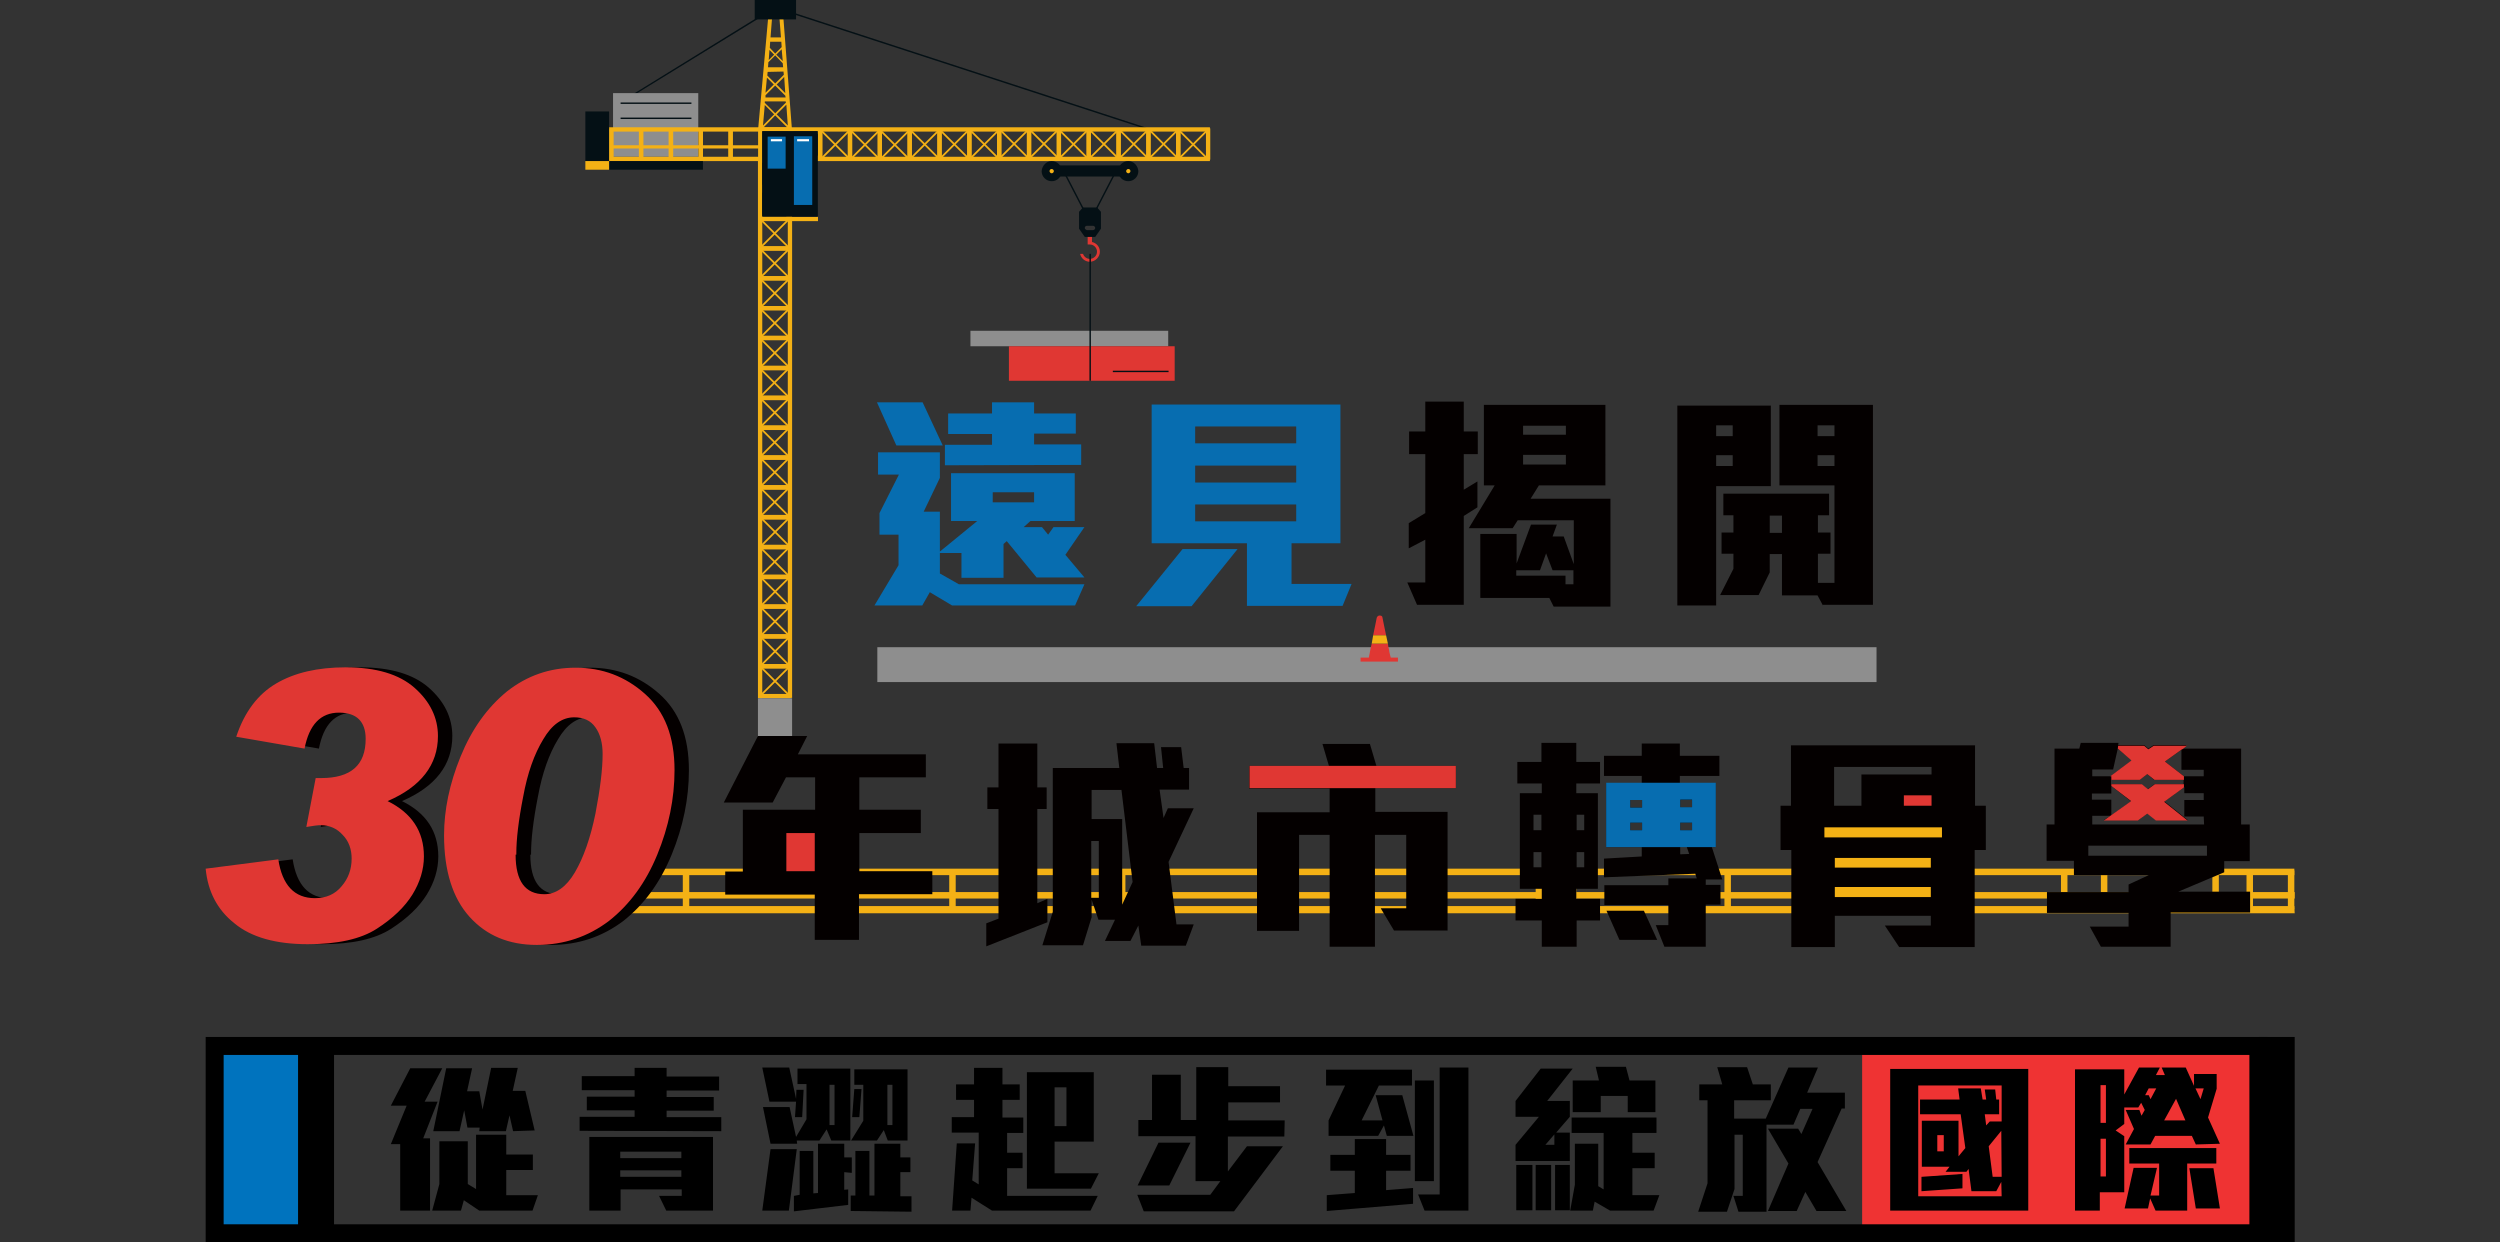 <svg version="1.1" id="_圖層_2" xmlns="http://www.w3.org/2000/svg" x="0" y="0" viewBox="0 0 695.3 345.5" style="enable-background:new 0 0 695.3 345.5" xml:space="preserve"><rect x="0" y="0" width="695.3" height="345.5" fill="#333333" stroke="none"/><style>.st2{fill:#8e8e8e}.st3{fill:#040000}.st4{fill:#076db0}.st5{fill:#f4b115}.st6{fill:#e03733}.st7{fill:#041015}.st8{fill:#fff}.st9{fill:none}</style><g id="_房子"><path style="fill:#0073be" d="M59.1 290.6H83v52.5H59.1z"/><path style="fill:#ef3333" d="M517.9 290.6h109v52.6h-109z"/><path d="M118.1 306.4h3.6l-4 10.2h1.9v20.1h-8.3v-18.5h-2.6l4.4-10.7h-4.4l5.4-10.4h8.9l-4.9 9.3zm30 30.3h-14.8l-4.3-2.9-.8 2.9h-8l2-7.4v-11.9h7.9v11.9l2.3 1.4v-15.1h8.4v5.5h7.4v4.3h-7.4v7h8.8l-1.5 4.3zm-5.4-22.1-1-4.4-1 4.4h-7.4l.1-1H130l-.9-4.8-1.3 5.8h-7.3l3.6-17.5h7.2l-1.4 6.4h3.4l.9 5.1 2.4-11.6h7.4l-1.4 6.4h3.5l2.6 11-6 .2zM161.2 314.5v-3.9h15.3v-1.8h-13.3V305h13.3v-1.8h-14.7v-3.9h14.7V297h8.9v2.4H200v3.9h-14.6v1.8h13.1v3.8h-13.1v1.8h15.2v3.9l-39.4-.1zm24.1 22.2-2-4.1h6.3v-1.8h-17v5.9h-8.7v-20.5h34.4v20.5h-13zm4.2-16.4h-17v1.8h17v-1.8zm0 5.2h-17v1.8h17v-1.8zM219.4 336.7H212l2.3-17.1h7.3l-2.2 17.1zm3.7-26h-2l.3-4.3H214l-2-9.5h7.5l1.9 8.7.1-2.5h2l-.4 7.6zm8.1 6.5-1.3-3.1-2 3.1h-6.3l.1.9h-7.4l-2.1-10.2h7.4l1.8 8.3 2.9-4.9v-9.8h-2.5v-4.3h14.7v20h-5.3zm3.6 8.8v4.9l1.1-.1v4.3l-15.1 1.8v-4.3l1.6-.3v-12.2h3.8v11.8l1.3-.1v-13.7h7.3v3.8h2.1v4.3l-2.1-.2zm-2.7-24.3h-1.4v11.2h1.4v-11.2zm4.5 35.1v-4.3h1.3v-12.4h3.9v12.4h1.4v-14.4h7.2v3.8h2.8v4.1h-2.8v6.7h3.1v4.3l-16.9-.2zm10.3-19.6-1.1-2.9-1.9 2.9h-7.2l3.4-5.5v-10h-2.5v-4.3h14.8v19.8h-5.5zm-7.9-6.5h-2l.6-7.8h2l-.6 7.8zm9.2-9h-1.4v11.2h1.4v-11.2zM303.3 336.7h-27.4l-5.7-3.6-.3 3.6h-5.1l1.3-18.7h5.1l-.8 10.3 1.8 1.1V315h-7.5v-4.3h6.2v-4.8h-5v-4.3h5V297h7.9v4.6h4.8v4.3h-4.8v4.9h5.8v4.3h-4.5v5.5h4.3v4.3h-4.3v7.7h25.2l-2 4.1zm.1-6.1h-17.8v-32.4h18.6v19.3h-10.9v8.8h12.3l-2.2 4.3zm-7-28.2h-3.1v10.8h3.3v-10.8h-.2zM325.2 329.7h-8.8l5.8-11.9h8.9l-5.9 11.9zm32-13.6h-15.7v9.7l5.3-7h10l-13.6 18.1h-25.1l-1.8-4.6h20.3l2.8-3.8h-6.9V316h-15.9v-4.5h3.8v-12.6h8v12.6h4.3v-14.7h8.9v5.3H356v4.5h-14.4v5h15.7l-.1 4.5zM385.7 315.9l-.8-2.9-1.6 2.9h-13.8v-4.3l4.6-9.7h-5.3v-4.4h23.9v4.4h-9.2l-4.8 9.7h5.8l-1.9-7h7.4l3.1 11.3h-7.4zM369 336.8v-4.4l7.8-.6v-6.2H370v-4.4h6.8v-4.4h8.7v4.4h6.8v4.4h-6.8v5.4l7.5-.6v4.4l-24 2zm24.5-8.3v-28h5.3v28h-5.3zm2.7 8.2-1.8-4.5h6v-35.3h8v39.8h-12.2zM430.3 306.2h6.3v4.4l-3.8 4.4h3.8v7.9h-15.1v-4.5l6.5-7.8h-6.5v-4.4l7-9h8.9l-7.1 9zm-8.6 30.4V324h4.5v12.6h-4.5zm5.4 0V324h4.3v12.6h-4.3zm5.2-21.1-2.5 2.9h2.5v-2.9zm.2 21.1V324h4.1v12.6h-4.1zm27.4.1h-12.1l-4.3-2.5-.5 2.5h-6.3l1.3-7.2v-11.4h6.5v11.8l1.5.9v-15.7h-8.9v-4.3h23.6v4.3H454v5.5h6.2v4.3H454v7.5h7.5l-1.6 4.3zm-7.2-27.4v-4.5h-7.5v4.5h-7.8v-8.8h7.3l-.9-3.8h8.4l1 3.8h7.2v8.8h-7.7zM505.2 336.8l-3.1-5.3-2.4 5.3h-8l5.7-13.2-5.7-9.7h8.4l.9 1.5 3.1-7h-3.4l-1.9 4.4h-7.5V337h-7.8l-1.4-4.4h2.6v-17h-2.3v15.1l-2.1 6.3h-8l2.6-7.9V306h-2.3v-4.4h6.4l-1.4-4.8h8.3l1.6 4.8h5v4.4h-10.2v5.1h8.8l6.3-14.2h8.2l-3 7h10.5v4.4h-.9l-6.7 14.9 8 13.6h-8.3zM525.7 336.7v-39.4h38.4v39.4h-38.4zm30.9-8-1.4 2.6h-6.9l-.8-6.2-.6.8h-5.8l1.1-1.4h-7.7v-12.8h10.2v9.9l1.9-2.3-1.3-9.4H534v-4.1h11l-.4-3.1h6.3l.5 3.1h1l-.4-2.8h2.9l.3 2.8h.8v4.1h-4l.4 3.1 1-1.1h3.3v-10h-23.2v30.8h23.2l-.1-4zm-22.2 2.6v-4l11.4-.8v4l-11.4.8zm6.2-15.6h-1.8v4.5h1.8v-4.5zm16-1.2-3.5 4.3 1.1 8.5h2.5l-.1-12.8zM610.7 318.3l-1.1-2.4h-10.2l-1.3 2.4h-6.9l2.3-4.3-2.3-5.3h3.8l.6 1.6.9-1.6-1-2-.8 1.3h-3.9v4.6l-2.4 1.8 2.4 1.6v15.6H584v5.1h-6.9v-39.3h13.7v7l4.1-7.5h5.8l-1.1 2.1h2.5l-.9-2.1h6.7l2.3 5.1v-3.3h6.3v4.1l-2.4 8 3.3 7.3-6.7.2zm-25-16.5h-1.5v10.5h1.5v-10.5zm0 14.9h-1.5v10.5h1.5v-10.5zm22.6 6.8v13.2h-8.8l-1.5-3.4-.6 2.8h-6.5l2.5-11.3h6.5l-1.8 7.7h2.4v-8.9h-8.3v-4.3h24.2v4.3h-8.1v-.1zm-10.7-20.8-1 1.9h1l.5 1.1 1.6-3h-2.1zm7.6 2.9-3.3 6h5.9l-2.6-6zm5.5 30.5-1.8-11.2h6.7l1.8 11.2h-6.7zm-.1-33.4 1.4 3 .9-3h-2.3z"/><path d="M630.7 345.5H57.2v-57.1h573.5v57.1zm-568.5-5h563.4v-47.1H62.2v47.1z"/><path d="M628.2 288.4h10v57.1h-10zM82.9 290.6h10v52.5h-10z"/><path class="st2" d="M244 180h277.9v9.7H244z"/><path class="st3" d="M407.1 126.5v9.7l3.8-2.3v7.2l-3.8 2.4v24.7h-13l-2.7-6.2h5v-11.9l-4.6 2.4v-7l4.6-2.8v-16.4h-4.5V120h4.5v-8.3h10.7v8.3h3.9v6.3h-3.9v.2zm25 42.2-1.2-2.4h-19.2v-17.8h10.1v8.2l4-10.8h7.2l-1.2 3.3h3.1l2.8 7.7v-12.2h-15.6l-1.4 2.2h-12.2l7.2-11.9h-3v-22.4h33.8V135H428l-2.3 3.7h22.2v30h-15.8zm5.5-10.1h-5.8l-1.8-4.7-1.7 4.7h-6.6v1.5h13.7v2.4h2.2v-3.9zm-2.1-40.2h-11.9v2.5h11.9v-2.5zm0 8.1h-11.9v2.7h11.9v-2.7zM477.3 135.1v33.3h-10.8v-55.6h26v22.4h-15.2v-.1zm4.6-16.8h-4.6v3h4.6v-3zm0 8.3h-4.6v3h4.6v-3zm25.1 41.8-1.5-2.8h-9.9v-11.5h-3.4v5.1l-3.1 6.3h-10.7l3.7-7.3V154h-3.3v-5.9h3.3v-4.8h-2.8v-6h29.4v6h-3.1v4.8h3.5v5.9h-3.5v8.1h4.6V135h-15.3v-22.4h26v55.6H507v.2zm-11.4-25h-3.4v4.8h3.4v-4.8zm14.6-25.1h-4.7v3h4.7v-3zm0 8.3h-4.7v3h4.7v-3z"/><path class="st4" d="m296.3 154.3 5.3 6.3h-13.3l-8.3-10.1-.9.8v9.4h-11.7v-6.9h-6v5.7l5.3 3h34.9l-2.6 5.9h-34.2l-6.2-3.7-2.1 3.7h-13.3l6.7-11.2v-8.5h-5.3v-6L250 132h-5.8v-6.2h17.2v7.1l-4.5 9.4h4.5v11.1l10.4-8.5h-7.3v-13.3h34.4v13.3h-12.3l-1.9 1.7h5.1l1.7 2.1 1.5-2.1h8.6l-5.3 7.7zm-47-30.4-5.4-12h12.7l5.6 12h-12.9zm13.5 5.5v-5.7h13.1v-3h-12.2V115h12.2v-3.1h11.7v3.1h11.6v5.6h-11.6v3h13.1v5.7l-37.9.1zm24.8 7.5h-11.5v2.8h11.5v-2.8zM331.4 168.6H316l12.9-15.9h15.3l-12.8 15.9zm42-.1h-26.6v-17.4h-26.5v-38.6h52.5v38.6h-13.6v11.3h16.7l-2.5 6.1zm-12.9-49.9h-28.1v4.7h28.1v-4.7zm0 10.9h-28.1v4.7h28.1v-4.7zm0 10.8h-28.1v4.7h28.1v-4.7z"/><path class="st5" d="M638.2 254H166.4v-2h471.7zM166.4 241.6h471.7v1.8H166.4z"/><path class="st5" d="M171.9 242.6h1.9v10.7h-1.9zM189.9 242.3h1.8v11.1h-1.8zM166.4 242.6h1.8v10.7h-1.8z"/><path class="st5" d="M166.5 248.1h471.7v1.8H166.5z"/><path class="st5" d="M233 242.1h1.8v10.8H233zM264 242.1h1.8v10.8H264zM353 242.3h1.8v11.1H353zM396 242.1h1.8v10.8H396zM427.1 242.1h1.8v10.8h-1.8zM436.6 242.3h1.8v11.1h-1.8zM479.6 242.1h1.8v10.8h-1.8zM584.3 242.1h1.8v10.8h-1.8zM615.3 242.1h1.8v10.8h-1.8zM624.8 242.3h1.8v11.1h-1.8zM636.3 242.1h1.8v10.8h-1.8zM510.7 242.1h1.8v10.8h-1.8zM573.2 242.1h1.8v10.8h-1.8zM316.6 242.1h1.8v10.8h-1.8zM311.2 242.1h1.8v10.8h-1.8z"/><path class="st5" d="M508.3 245.1h29v6h-29zM508.3 236.5H538v6.4h-29.7zM505 228.3h36.6v6H505z"/><path class="st6" d="M526.4 218.9h13.1v6.7h-13.1z"/><path class="st7" d="M318.7 35.9 215.6 2.3l-40.5 24.9-.2-.3 40.7-25.1.1.1 103.1 33.6z"/><path class="st2" d="M170.5 25.9h23.7v17.7h-23.7z"/><path class="st5" d="M210.8 36.1h.4v.4h8.7v-.4h.4l-.1-.8-2.3-30-.1-2.3v-.9h-3.9l-.1.9v.5l-.2 1.9-1.2 13.4-1.5 16.6-.1.7zm1.9-6.9 2.6 2.6-3.1 3.1.5-5.7zm.6-7.6 1.9 1.9-2.3 2.3.4-4.2zm4.6-1.7.1.9-2.4 2.4-2.2-2.2.1-1 4.4-.1zm-3.8-6.6.1-1.7h3.1l.1 1.5-1.8 1.8-1.5-1.6zm1.2 1.9-1.5 1.5.2-2.8 1.3 1.3zm2.1-1.5.3 3.3-1.8-1.8 1.5-1.5zm.3 3.9.1 1.1h-4.2l.1-1.4 1.9-1.9 2.1 2.2zm-.9-12.3.4 5.1h-2.9l.4-5.1.2-2.1h1.7l.2 2.1zm1.6 20.6-2.4-2.4 2.1-2.1.3 4.5zm.1 1.2h-5.6v-.6l2.7-2.7 2.8 2.8.1.5zm.1 1.4-3 3-2.9-2.9v-.4h5.8l.1.3zm.5 6.4-3.1-3.1 2.7-2.7.4 5.8zm-6.7.5 3.2-3.3 3.3 3.3h-6.5zm0-16.6z"/><path class="st7" d="M172.6 28.5h19.7v.4h-19.7zM172.6 32.7h19.7v.4h-19.7z"/><path transform="rotate(-44.996 215.546 189.454)" class="st5" d="M215.3 183.8h.5v11.3h-.5z"/><path transform="rotate(-45.009 215.528 189.458)" class="st5" d="M209.9 189.2h11.3v.5h-11.3z"/><path class="st5" d="M211.2 193h8.7v1.2h-8.7zM211.3 184.7h8.6v1.2h-8.6z"/><path transform="rotate(-44.992 215.557 181.13)" class="st5" d="M215.3 175.5h.5v11.3h-.5z"/><path transform="rotate(-45.001 215.555 181.132)" class="st5" d="M209.9 180.9h11.3v.5h-11.3z"/><path class="st5" d="M211.1 184.7h8.7v1.2h-8.7zM211.2 176.4h8.6v1.2h-8.6z"/><path transform="rotate(-45.004 215.543 172.854)" class="st5" d="M215.3 167.2h.5v11.3h-.5z"/><path transform="rotate(-45.001 215.53 172.856)" class="st5" d="M209.9 172.6h11.3v.5h-11.3z"/><path class="st5" d="M211.2 176.4h8.7v1.2h-8.7zM211.3 168.1h8.6v1.2h-8.6z"/><path transform="rotate(-45.001 215.554 164.531)" class="st5" d="M215.3 158.9h.5v11.3h-.5z"/><path transform="rotate(-44.992 215.556 164.53)" class="st5" d="M209.9 164.3h11.3v.5h-11.3z"/><path class="st5" d="M211.1 168.1h8.7v1.2h-8.7zM211.2 159.8h8.6v1.2h-8.6z"/><path transform="rotate(-44.996 215.451 156.243)" class="st5" d="M215.2 150.6h.5v11.3h-.5z"/><path transform="rotate(-44.996 215.451 156.243)" class="st5" d="M209.8 156h11.3v.5h-11.3z"/><path class="st5" d="M211.1 159.9h8.7v1.2h-8.7zM211.2 151.6h8.6v1.2h-8.6z"/><path transform="rotate(-44.992 215.555 147.93)" class="st5" d="M215.3 142.3h.5v11.3h-.5z"/><path transform="rotate(-45.001 215.553 147.93)" class="st5" d="M209.9 147.7h11.3v.5h-11.3z"/><path class="st5" d="M211.1 151.5h8.7v1.2h-8.7zM211.2 143.2h8.6v1.2h-8.6z"/><path transform="rotate(-44.996 215.45 139.642)" class="st5" d="M215.2 134h.5v11.3h-.5z"/><path transform="rotate(-44.996 215.45 139.642)" class="st5" d="M209.8 139.4h11.3v.5h-11.3z"/><path class="st5" d="M211.1 143.3h8.7v1.2h-8.7zM211.2 135h8.6v1.2h-8.6z"/><path transform="rotate(-45.009 215.459 131.323)" class="st5" d="M215.2 125.7h.5V137h-.5z"/><path transform="rotate(-44.992 215.462 131.32)" class="st5" d="M209.8 131.1h11.3v.5h-11.3z"/><path class="st5" d="M211 134.9h8.7v1.2H211zM211.1 126.6h8.6v1.2h-8.6z"/><path transform="rotate(-45.001 215.435 123.046)" class="st5" d="M215.2 117.4h.5v11.3h-.5z"/><path transform="rotate(-44.992 215.437 123.045)" class="st5" d="M209.8 122.8h11.3v.5h-11.3z"/><path class="st5" d="M211.1 126.7h8.7v1.2h-8.7zM211.2 118.4h8.6v1.2h-8.6z"/><path transform="rotate(-45.004 215.471 114.717)" class="st5" d="M215.2 109.1h.5v11.3h-.5z"/><path transform="rotate(-44.996 215.473 114.716)" class="st5" d="M209.8 114.5h11.3v.5h-11.3z"/><path class="st5" d="M211 118.3h8.7v1.2H211zM211.1 110h8.6v1.2h-8.6z"/><path transform="rotate(-45.001 215.343 106.437)" class="st5" d="M215.1 100.8h.5v11.3h-.5z"/><path transform="rotate(-45.004 215.353 106.433)" class="st5" d="M209.7 106.2H221v.5h-11.3z"/><path class="st5" d="M211 110.1h8.7v1.2H211zM211.1 101.8h8.6v1.2h-8.6z"/><path transform="rotate(-45.004 215.47 98.116)" class="st5" d="M215.2 92.5h.5v11.3h-.5z"/><path transform="rotate(-44.996 215.471 98.114)" class="st5" d="M209.8 97.9h11.3v.5h-11.3z"/><path class="st5" d="M211 101.7h8.7v1.2H211zM211.1 93.4h8.6v1.2h-8.6z"/><path transform="rotate(-45.004 215.469 89.815)" class="st5" d="M215.2 84.2h.5v11.3h-.5z"/><path transform="rotate(-44.996 215.47 89.813)" class="st5" d="M209.8 89.6h11.3v.5h-11.3z"/><path class="st5" d="M211 93.4h8.7v1.2H211zM211.1 85.1h8.6v1.2h-8.6z"/><path transform="rotate(-45.009 215.457 81.52)" class="st5" d="M215.2 75.9h.5v11.3h-.5z"/><path transform="rotate(-44.992 215.46 81.518)" class="st5" d="M209.8 81.3h11.3v.5h-11.3z"/><path class="st5" d="M211 85.1h8.7v1.2H211zM211.1 76.8h8.6V78h-8.6z"/><path transform="rotate(-45.004 215.468 73.214)" class="st5" d="M215.2 67.6h.5v11.3h-.5z"/><path transform="rotate(-44.996 215.44 73.283)" class="st5" d="M209.8 73h11.3v.5h-11.3z"/><path class="st5" d="M211 76.8h8.7V78H211zM211.1 68.5h8.6v1.2h-8.6z"/><path transform="rotate(-45.001 215.458 64.919)" class="st5" d="M215.2 59.3h.5v11.3h-.5z"/><path transform="rotate(-45.001 215.428 64.99)" class="st5" d="M209.8 64.7h11.3v.5h-11.3z"/><path class="st5" d="M211 68.5h8.7v1.2H211zM211.1 60.2h8.6v1.2h-8.6z"/><path transform="rotate(-45.004 215.467 56.612)" class="st5" d="M215.2 51h.5v11.3h-.5z"/><path transform="rotate(-44.996 215.438 56.682)" class="st5" d="M209.8 56.4h11.3v.5h-11.3z"/><path class="st5" d="M211.1 60.3h16.4v1.2h-16.4zM211.1 51.9h8.6v1.2h-8.6z"/><path transform="rotate(-45.004 215.466 48.312)" class="st5" d="M215.2 42.7h.5V54h-.5z"/><path transform="rotate(-44.996 215.438 48.38)" class="st5" d="M209.8 48.1h11.3v.5h-11.3z"/><path class="st5" d="M211 51.9h8.7v1.2H211zM211.1 43.6h8.6v1.2h-8.6z"/><path class="st5" d="M219.1 43.6h1.2v150.5h-1.2zM210.8 43.7h1.2v150.5h-1.2z"/><path transform="rotate(-45.004 298.636 40.073)" class="st5" d="M293 39.8h11.3v.5H293z"/><path transform="rotate(-45.009 298.59 40.073)" class="st5" d="M298.3 34.4h.5v11.3h-.5z"/><path class="st5" d="M302.2 35.7h1.2v8.7h-1.2zM293.9 35.8h1.2v8.6h-1.2z"/><path transform="rotate(-45.004 290.311 40.05)" class="st5" d="M284.7 39.8H296v.5h-11.3z"/><path transform="rotate(-45.009 290.306 40.049)" class="st5" d="M290.1 34.4h.5v11.3h-.5z"/><path class="st5" d="M293.9 35.8h1.2v8.7h-1.2zM285.6 35.9h1.2v8.6h-1.2z"/><path transform="rotate(-45.009 282.023 40.087)" class="st5" d="M276.4 39.8h11.3v.5h-11.3z"/><path transform="rotate(-45.001 282.053 40.014)" class="st5" d="M281.8 34.4h.5v11.3h-.5z"/><path class="st5" d="M285.6 35.7h1.2v8.7h-1.2zM277.3 35.8h1.2v8.6h-1.2z"/><path transform="rotate(-45.004 273.78 40.122)" class="st5" d="M268.1 39.9h11.3v.5h-11.3z"/><path transform="rotate(-45.009 273.776 40.12)" class="st5" d="M273.5 34.5h.5v11.3h-.5z"/><path class="st5" d="M277.3 35.8h1.2v8.7h-1.2zM269 35.9h1.2v8.6H269z"/><path transform="rotate(-44.992 265.417 40.175)" class="st5" d="M259.8 39.9h11.3v.5h-11.3z"/><path transform="rotate(-45.009 265.421 40.168)" class="st5" d="M265.2 34.5h.5v11.3h-.5z"/><path class="st5" d="M269 35.9h1.2v8.7H269zM260.7 35.9h1.2v8.6h-1.2z"/><path transform="rotate(-45.004 257.179 40.123)" class="st5" d="M251.5 39.9h11.3v.5h-11.3z"/><path transform="rotate(-45.009 257.175 40.122)" class="st5" d="M256.9 34.5h.5v11.3h-.5z"/><path class="st5" d="M260.7 35.8h1.2v8.7h-1.2zM252.4 35.9h1.2v8.6h-1.2z"/><path transform="rotate(-44.992 248.879 40.26)" class="st5" d="M243.2 40h11.3v.5h-11.3z"/><path transform="rotate(-45.001 248.885 40.25)" class="st5" d="M248.6 34.6h.5v11.3h-.5z"/><path class="st5" d="M252.4 35.9h1.2v8.7h-1.2zM244.1 35.9h1.2v8.6h-1.2z"/><path transform="rotate(-45.001 240.56 40.225)" class="st5" d="M234.9 40h11.3v.5h-11.3z"/><path transform="rotate(-44.996 240.57 40.216)" class="st5" d="M240.3 34.6h.5v11.3h-.5z"/><path class="st5" d="M244.1 35.9h1.2v8.7h-1.2zM235.8 36h1.2v8.6h-1.2z"/><path transform="rotate(-44.992 232.285 40.248)" class="st5" d="M226.6 40h11.3v.5h-11.3z"/><path transform="rotate(-45.004 232.223 40.172)" class="st5" d="M232 34.5h.5v11.3h-.5z"/><path class="st5" d="M235.8 35.9h1.2v8.7h-1.2zM227.5 35.9h1.2v8.6h-1.2z"/><path transform="rotate(-45.001 223.96 40.225)" class="st5" d="M218.3 40h11.3v.5h-11.3z"/><path transform="rotate(-44.996 223.969 40.218)" class="st5" d="M223.7 34.6h.5v11.3h-.5z"/><path class="st5" d="M227.5 35.9h1.2v8.7h-1.2zM219.2 36h1.2v8.6h-1.2z"/><path transform="rotate(-45.004 215.685 40.336)" class="st5" d="M210 40.1h11.3v.5H210z"/><path transform="rotate(-45.001 215.676 40.344)" class="st5" d="M215.4 34.7h.5V46h-.5z"/><path class="st5" d="M219.2 36h1.2v8.7h-1.2zM210.9 36h1.2v8.6h-1.2z"/><path class="st5" d="M210.9 35.9h1.2v8.7h-1.2zM202.6 36h1.2v8.6h-1.2z"/><path class="st5" d="M202.6 35.9h1.2v8.7h-1.2zM194.3 36h1.2v8.6h-1.2z"/><path class="st5" d="M194.3 35.9h1.2v8.7h-1.2zM186 36h1.2v8.6H186z"/><path class="st5" d="M186 35.9h1.2v8.7H186zM177.7 36h1.2v8.6h-1.2z"/><path class="st5" d="M177.7 35.9h1.2v8.7h-1.2zM169.4 36h1.2v8.6h-1.2z"/><path class="st5" d="M169.4 35.9h1.2v8.7h-1.2z"/><path class="st5" d="M169.4 35.4h167.1v1.2H169.4zM169.4 43.6h167.1v1.2H169.4z"/><path transform="rotate(-45.004 331.84 40.112)" class="st5" d="M326.2 39.9h11.3v.5h-11.3z"/><path transform="rotate(-45.009 331.792 40.07)" class="st5" d="M331.5 34.4h.5v11.3h-.5z"/><path class="st5" d="M335.4 35.7h1.2v8.7h-1.2zM327.1 35.8h1.2v8.6h-1.2z"/><path transform="rotate(-45.009 323.524 40.127)" class="st5" d="M317.9 39.9h11.3v.5h-11.3z"/><path transform="rotate(-45.001 323.555 40.013)" class="st5" d="M323.3 34.4h.5v11.3h-.5z"/><path class="st5" d="M327.1 35.7h1.2v8.7h-1.2zM318.8 35.8h1.2v8.6h-1.2z"/><path transform="rotate(-45.001 315.226 40.124)" class="st5" d="M309.6 39.9h11.3v.5h-11.3z"/><path transform="rotate(-45.009 315.252 40.017)" class="st5" d="M315 34.4h.5v11.3h-.5z"/><path class="st5" d="M318.8 35.7h1.2v8.7h-1.2zM310.5 35.8h1.2v8.6h-1.2z"/><path transform="rotate(-45.001 306.926 40.124)" class="st5" d="M301.3 39.9h11.3v.5h-11.3z"/><path transform="rotate(-45.009 306.952 40.017)" class="st5" d="M306.7 34.4h.5v11.3h-.5z"/><path class="st5" d="M310.5 35.7h1.2v8.7h-1.2zM302.2 35.8h1.2v8.6h-1.2z"/><path class="st2" d="M210.8 194.2h9.5v21.1h-9.5z"/><path class="st7" d="M209.9-1.2h11.5v6.6h-11.5zM162.8 31h6.6v13.8h-6.6zM169.4 44.8h26.1v2.4h-26.1z"/><path class="st5" d="M162.8 44.8h6.6v2.4h-6.6z"/><path class="st7" d="M212 36.5h15.4v23.7H212z"/><path class="st4" d="M220.4 37.9h5.6v20.8h-5.6z"/><path class="st7" d="M212 36.5h15.4v23.7H212z"/><path class="st4" d="M220.8 37.9h5.1V57h-5.1zM213.5 38h5v8.9h-5z"/><path class="st8" d="M221.7 38.7h3.3v.6h-3.3zM214.4 38.7h3.1v.6h-3.1z"/><path class="st5" d="M170 40.4h41.1v.9H170z"/><path class="st6" d="M303.7 67.3V65h-1.2v3h.6c1.1 0 2 .9 2 2s-.9 2-2 2c-.9 0-1.6-.6-1.9-1.4h-.8c.3 1.3 1.4 2.2 2.7 2.2 1.5 0 2.8-1.3 2.8-2.8 0-1.3-.9-2.4-2.2-2.7z"/><path class="st7" d="M300.1 58.9v4.7l1.6 2.3h2.9l1.6-2.3v-4.7l-.9-1-.2-.2h-3.9l-.2.2-.9 1zm1.6 4.5c0-.3.2-.6.6-.6h1.7c.3 0 .6.3.6.6s-.3.6-.6.6h-1.7c-.3-.1-.6-.3-.6-.6zM294.6 46h17.2v3.1h-17.2z"/><path class="st7" d="M292.5 44.8c1.5 0 2.8 1.2 2.8 2.8 0 1.5-1.2 2.8-2.8 2.8-1.5 0-2.8-1.2-2.8-2.8.1-1.5 1.3-2.8 2.8-2.8z"/><path class="st5" d="M292.5 47c.3 0 .6.3.6.6s-.3.6-.6.6-.6-.3-.6-.6c0-.4.3-.6.6-.6z"/><path class="st7" d="M313.8 44.8c-1.5 0-2.8 1.2-2.8 2.8 0 1.5 1.2 2.8 2.8 2.8 1.5 0 2.8-1.2 2.8-2.8-.1-1.5-1.3-2.8-2.8-2.8z"/><path class="st5" d="M313.8 47c-.3 0-.6.3-.6.6s.3.6.6.6.6-.3.6-.6c0-.4-.3-.6-.6-.6z"/><path transform="rotate(-62.639 307.06 54.019)" class="st7" d="M301 53.8h12.2v.4H301z"/><path transform="rotate(-27.365 299.185 54.126)" class="st7" d="M299 48h.4v12.2h-.4z"/><path class="st2" d="M269.9 92h55v4.3h-55z"/><path class="st6" d="M280.6 96.3h46.1v9.6h-46.1z"/><path class="st7" d="M303 70.6h.4v35.3h-.4zM309.5 103.1H325v.4h-15.5z"/><path class="st6" d="M215.9 229.1h12v15h-12z"/><path class="st3" d="M69.7 204.9c2.3-6.9 6-11.8 11.1-14.8s11.5-4.5 19.4-4.5c8.4 0 14.8 1.9 19.1 5.7 4.3 3.8 6.5 8.3 6.5 13.4 0 8-4.7 14.1-14 18.1 6.7 3.3 10.1 8.4 10.1 15.4 0 3.6-1.1 7.2-3.2 10.6-2.1 3.4-5.4 6.6-9.9 9.5s-10.9 4.3-19.2 4.3c-8.8 0-15.7-1.9-20.4-5.8-4.8-3.8-7.4-8.9-8-15.2l20.2-2.6c1.1 7.2 4.5 10.8 10.2 10.8 3.1 0 5.6-1.1 7.4-3.3 1.9-2.2 2.8-4.8 2.8-7.7 0-2.6-.8-4.9-2.5-6.6-1.6-1.8-3.7-2.7-6.1-2.7-.9 0-2.2.2-4 .5l2.6-13.6h1.5c8.3 0 12.4-3.6 12.4-10.9 0-4.8-2.5-7.3-7.4-7.3-5.1 0-8.3 3.3-9.6 10l-19-3.3zM164.1 185.7c7.4 0 13.8 2.4 19.3 7.3s8.2 11.9 8.2 21.2c0 7.9-1.6 15.7-4.8 23.5s-7.7 13.9-13.4 18.4c-5.8 4.4-12.5 6.7-20.1 6.7-7.8 0-14-2.6-18.7-7.8s-7.1-12.8-7.1-22.7c0-7 1.5-14.3 4.6-21.9 3.1-7.6 7.4-13.6 12.9-18.1 5.6-4.4 12-6.6 19.1-6.6zm-16.6 52c0 7.4 2.7 11 8 11 3.2 0 6.1-2 8.5-6.1s4.3-9.5 5.7-16.3c1.3-6.8 2-12.3 2-16.6 0-3.1-.7-5.6-2-7.4-1.3-1.9-3.3-2.8-5.9-2.8-3.3 0-6.2 2-8.6 6.1-2.5 4.1-4.4 9.4-5.6 16-1.3 6.6-1.9 11.9-1.9 15.7v.4h-.2z"/><path class="st6" d="M65.7 204.9c2.3-6.9 6-11.8 11.1-14.8s11.5-4.5 19.4-4.5c8.4 0 14.8 1.9 19.1 5.7 4.3 3.8 6.5 8.3 6.5 13.4 0 8-4.7 14.1-14 18.1 6.7 3.3 10.1 8.4 10.1 15.4 0 3.6-1.1 7.2-3.2 10.6-2.1 3.4-5.4 6.6-9.9 9.5s-10.9 4.3-19.2 4.3c-8.8 0-15.7-1.9-20.4-5.8-4.8-3.8-7.4-8.9-8-15.2l20.2-2.6c1.1 7.2 4.5 10.8 10.2 10.8 3.1 0 5.6-1.1 7.4-3.3 1.9-2.2 2.8-4.8 2.8-7.7 0-2.6-.8-4.9-2.5-6.6-1.6-1.8-3.7-2.7-6.1-2.7-.9 0-2.2.2-4 .5l2.6-13.6h1.5c8.3 0 12.4-3.6 12.4-10.9 0-4.8-2.5-7.3-7.4-7.3-5.1 0-8.3 3.3-9.6 10l-19-3.3zM160.1 185.7c7.4 0 13.8 2.4 19.3 7.3s8.2 11.9 8.2 21.2c0 7.9-1.6 15.7-4.8 23.5s-7.7 13.9-13.4 18.4c-5.8 4.4-12.5 6.7-20.1 6.7-7.8 0-14-2.6-18.7-7.8s-7.1-12.8-7.1-22.7c0-7 1.5-14.3 4.6-21.9 3.1-7.6 7.4-13.6 12.9-18.1 5.6-4.4 11.9-6.6 19.1-6.6zm-16.7 52c0 7.4 2.7 11 8 11 3.2 0 6.1-2 8.5-6.1s4.3-9.5 5.7-16.3c1.3-6.8 2-12.3 2-16.6 0-3.1-.7-5.6-2-7.4-1.3-1.9-3.3-2.8-5.9-2.8-3.3 0-6.2 2-8.6 6.1-2.5 4.1-4.4 9.4-5.6 16-1.3 6.6-1.9 11.9-1.9 15.7v.4h-.2z"/><path class="st3" d="M238.9 248.8v12.6h-12.3v-12.6h-24.9v-6.4h4.9v-17.2h20.1v-9h-8.1l-3.7 7h-13.6l9.5-18.5h13.7l-2.6 5.1h35.6v6.4H239v9h17.1v6.5H239v10.6h20.3v6.4h-20.4v.1zm-12.3-17.1h-7.9v10.6h7.9v-10.6zM274.3 263.2v-6.4l3.4-1.3V225h-3.1v-6h3.1v-12.2h10.8V219h2.6v6h-2.6v26.2l2.8-1.2v6.5l-17 6.7zm50.7-23.5 2.2 17.4h4.8l-2.2 5.9h-12.4l-.8-5.6-2.2 4.3h-7.1l2.8-5.9h-4.6l-1.9-5.6v4.9l-2.4 7.8h-11.3l2.9-9.3v-40h18.5l-.8-6.9H321l.8 6.9h1.7l-.6-5.8h5.6l.7 5.8h1.5v6h-8.2l1.1 7.9 1.2-2.7h7.2l-7 14.9zm-13.1-20h-8.3v8.1h8.5v23.8l2.9-6.3-3.1-25.6zm-6.3 14.2h-2.1v15.8h2.1v-15.8zM382.5 219.2v6.6h20.1v33h-14.9l-3.7-6.2h7.1v-20.4h-8.7v31.1h-12.6v-31.1h-8.5v26.7h-11.7v-33h20.2v-6.6h-22.4V213h22.2l-1.8-6.1H381l1.8 6.1h22.1v6.2h-22.4zM438.5 256v7.3h-9.7V256h-7.3v-6h7.3v-2.8h-6.1v-26.6h6.1v-2.7H422v-6h6.7v-5.3h9.7v5.3h6.6v6h-6.6v2.7h6v26.6h-6v2.8h6.6v6h-6.5zm-9.8-29.4h-2.2v4.3h2.2v-4.3zm0 10.4h-2.2v4.2h2.2V237zm11.9-10.4h-2.1v4.3h2.1v-4.3zm0 10.4h-2.1v4.2h2.1V237zm33.8 7.5v1.6h4.1v5.5h-4.1v11.7h-11.5l-2.4-6h3.5v-5.6h-17.8v-5.5H464v-1.9h7.9l-.4-1.3-25.4 1v-5.2l10.5-.6v-2.6h-9.9v-17.8h9.9v-2h-10.5v-5.6h10.5v-3.4h10.6v3.4h11v5.6h-11v2h9.9v17.8h-1l2.9 9h-4.6v-.1zm-24 16.9-3.6-8.1h10.4l3.7 8.1h-10.5zm6.3-38.9h-3.3v2.1h3.3v-2.1zm0 6.3h-3.3v2.1h3.3v-2.1zm13.9-6.3h-3.3v2.1h3.3v-2.1zm0 6.3h-3.3v2.1h3.3v-2.1zm-1.5 6.7h-1.8v2.1l2.5-.1-.7-2zM549.2 236.4v27h-21l-4-6H537v-2.7h-26.7v8.7h-12.1v-27h-3v-12.3h2.9v-16.8h51.2v16.8h3v12.3h-3.1zm-9.1-6.3h-32.7v2.8h32.7v-2.8zm-2.9-16.8h-27.1v10.8h7.6v-8.7h19.5v-2.1zm-.2 25.3h-26.7v2.7H537v-2.7zm0 8.1h-26.7v2.8H537v-2.8zm.2-25.5h-7.7v2.9h7.7v-2.9zM603.7 253.9v9.4h-19.4l-3.1-5.6H592v-3.8h-22.7v-5.8H592V246l5.6-2.6h-20.8v-4h-7.6v-10.1h2.2v-21.1h6.9l.4-1.6h10.5l-.1.6h7.2l1.2 1 1.5-1h9.2l-1.2 1h16.3v21.1h2.4v10.2h-7.1v3.1l-12.8 5.4h20v5.8h-22.1v.1zm10.1-18.7h-33v2.8h33v-2.8zm-24.8-27-1.3 5.8h-5.8v1.9h5.1l6-4.4-4-3.3zm-1.8 10.4v2.1h-5.4v1.7h5.4v4.4l5.5-3.9-5.5-4.3zm25.7 8.5h-5.4v-4.6h5.4v-1.9h-5.4v-1.7l-5.5 4 6.5 5.2h-8.8l-2.4-1.9-2.6 1.9h-9.6l1.9-1.2h-5.1v2.4H613l-.1-2.2zm-5.5-10.2h-8.3l-1.9-1.6-2.2 1.6h-7.9v1.2h8.5l1.7 1.4 1.9-1.4h8.1v-1.2h.1zm5.5-2.8h-6.2v-5.6l-4.6 3.3 5.3 4.1h5.5v-1.8z"/><path class="st6" d="M347.5 213h57.4v6.2h-57.4z"/><path class="st9" d="M453.4 228.8h3.3v2.1h-3.3zM453.4 222.5h3.3v2.1h-3.3zM467.3 228.8h3.3v2.1h-3.3zM467.3 222.5h3.3v2.1h-3.3z"/><path class="st4" d="M446.7 217.7v17.9h30.5v-17.9h-30.5zm6.7 4.8h3.3v2.1h-3.3v-2.1zm0 6.3h3.3v2.1h-3.3v-2.1zm17.2 2.1h-3.3v-2.1h3.3v2.1zm0-6.4h-3.3v-2.1h3.3v2.1z"/><path class="st6" d="M589.1 207.4h7.2l1.2 1 1.5-1h9.2l-1.1.9-.4.2-4.6 3.3 5.3 4.1v1h-8.2l-2-1.6-2.1 1.6h-7.9v-1h-.3l5.9-4.4-3.8-3.3zM587.2 218.1h8.5l1.7 1.4 1.9-1.4h8.1v.9l-5.5 4 6.5 5.2h-8.8l-2.4-1.9-2.6 1.9h-9.5l7.6-5.4-5.5-4.2z"/><path class="st2" d="M373.3 182.9h19.1v1h-19.1z"/><path class="st6" d="M385.5 176.7h-3.6l.1-.5.5-2.4.4-2c.1-.3.4-.6.7-.6h.2c.4 0 .7.2.7.6l.4 2 .5 2.4.1.5zM388.8 182.9v1.1h-10.4v-1.1h2.3l.5-2.6.3-1.3h4.5l.2 1.3.1.2.1.8.4 1.6z"/><path class="st5" d="m386 179-.5-2.3h-3.6l-.4 2.3z"/></g></svg>